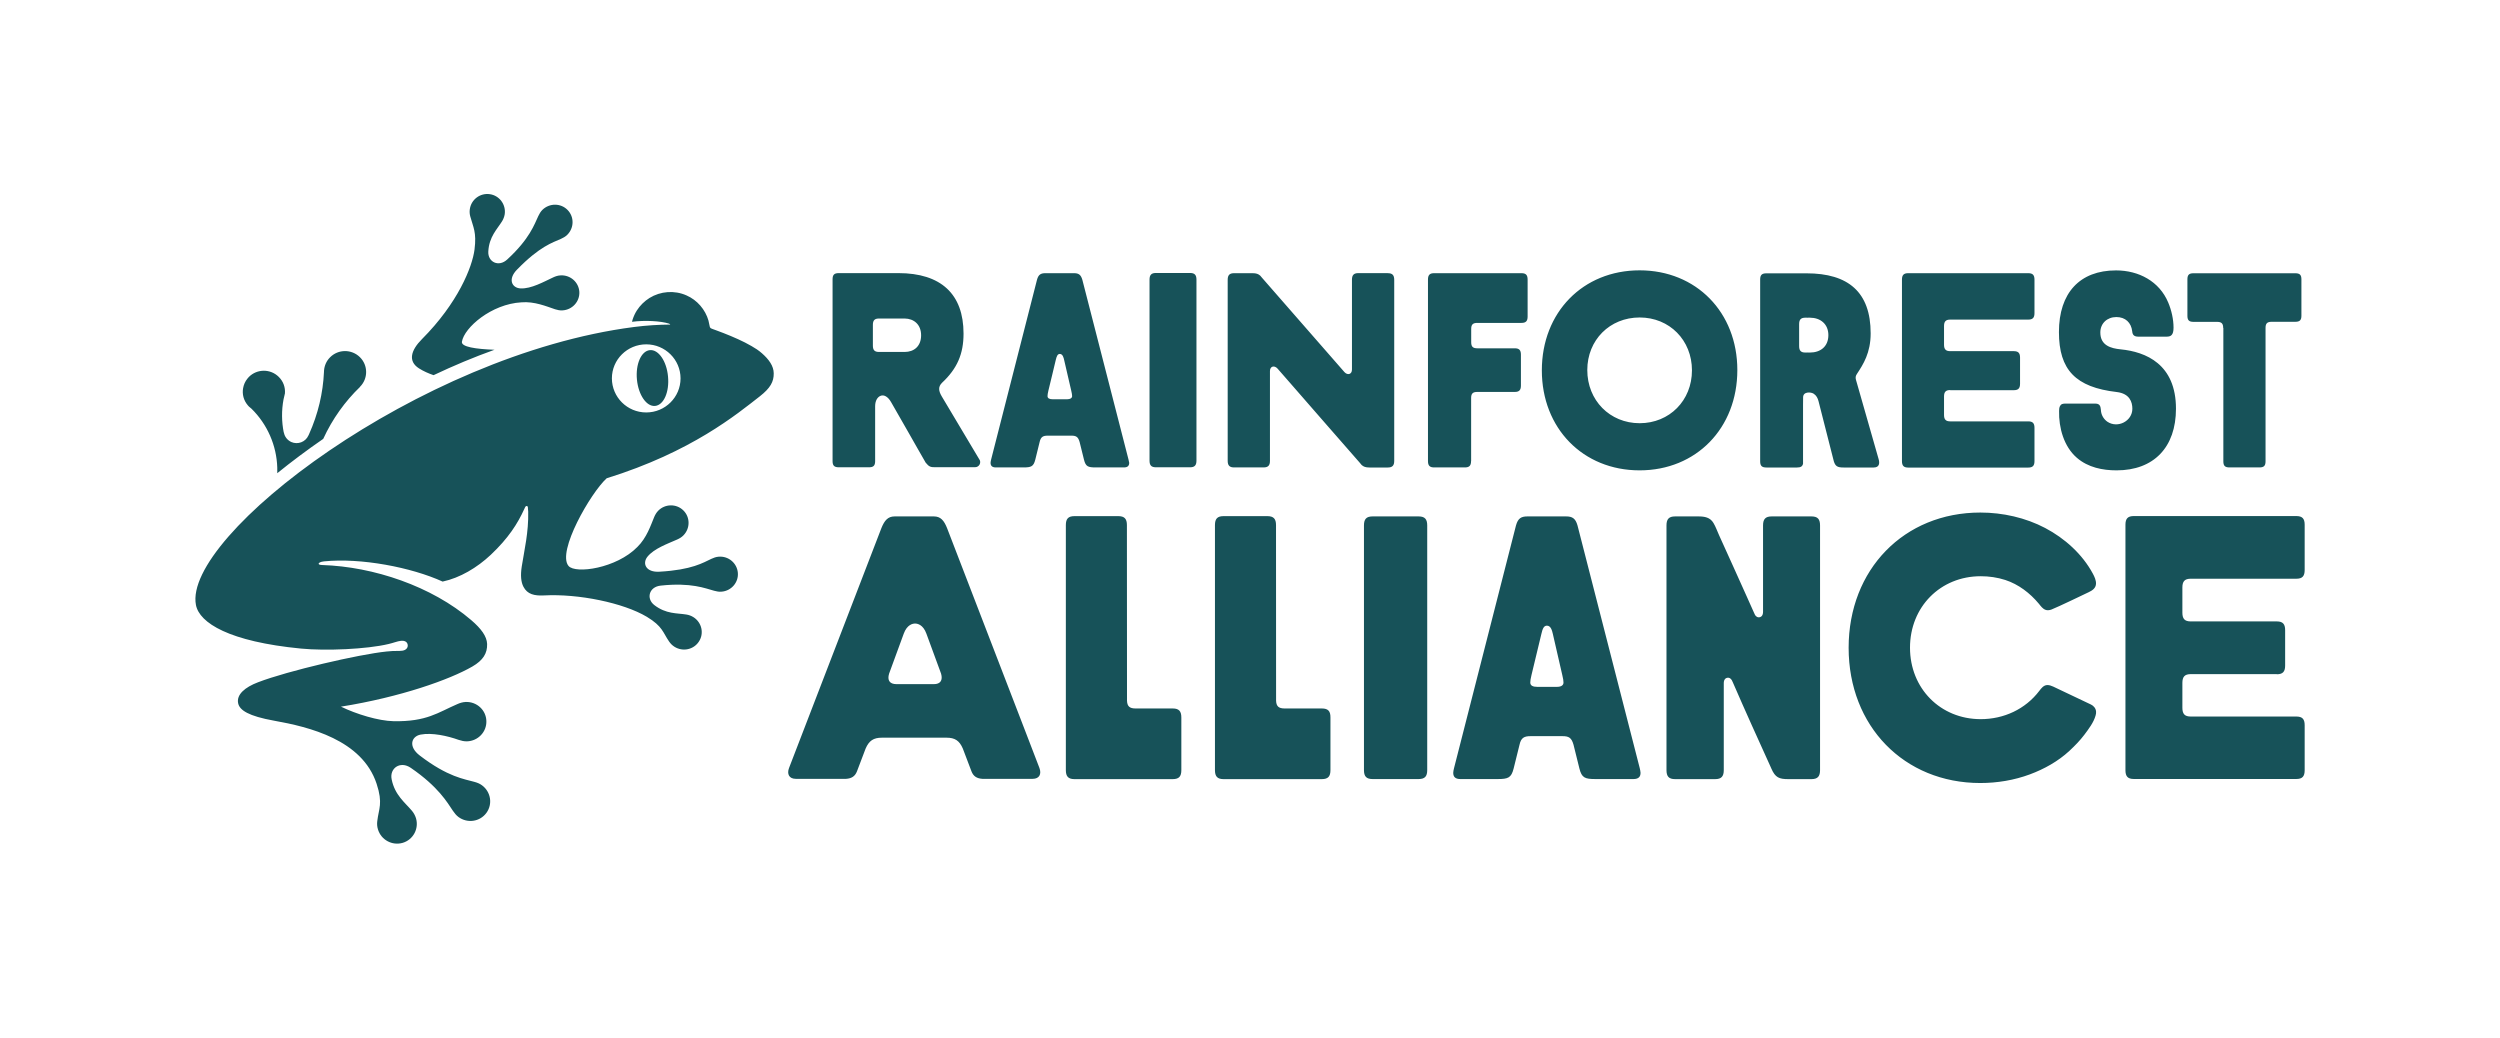 <svg width="106" height="44" viewBox="0 0 106 44" fill="none" xmlns="http://www.w3.org/2000/svg">
<path d="M73.472 28.931C73.457 28.897 73.444 28.866 73.426 28.834C73.419 28.825 73.413 28.816 73.404 28.807C73.373 28.766 73.326 28.735 73.273 28.735C73.157 28.735 73.088 28.819 73.088 28.968V32.653C73.088 32.917 72.988 33.035 72.723 33.035H71.024C70.758 33.035 70.659 32.92 70.659 32.653V22.278C70.659 22.014 70.758 21.896 71.024 21.896H72.014C72.273 21.896 72.51 21.936 72.651 22.175C72.748 22.337 72.81 22.52 72.888 22.691C73.285 23.572 73.688 24.451 74.082 25.336C74.175 25.55 74.269 25.764 74.369 25.978C74.394 26.031 74.412 26.084 74.453 26.124C74.484 26.155 74.525 26.174 74.569 26.174C74.684 26.174 74.753 26.09 74.753 25.941V22.278C74.753 22.014 74.853 21.896 75.118 21.896H76.805C77.07 21.896 77.17 22.011 77.17 22.278V32.653C77.17 32.917 77.07 33.035 76.805 33.035H75.821C75.437 33.035 75.271 32.97 75.106 32.588C75.1 32.572 75.093 32.56 75.087 32.544C74.541 31.34 73.997 30.142 73.472 28.931ZM50.089 30.421C50.089 30.157 49.989 30.039 49.724 30.039H48.147C47.894 30.039 47.794 29.946 47.785 29.71L47.781 22.265C47.781 22.002 47.681 21.884 47.416 21.884C46.804 21.884 46.189 21.884 45.576 21.884C45.57 21.884 45.564 21.884 45.558 21.884C45.292 21.884 45.192 21.998 45.192 22.265V32.653C45.192 32.917 45.292 33.035 45.558 33.035H46.957H49.724C49.989 33.035 50.089 32.92 50.089 32.653C50.089 31.908 50.089 31.163 50.089 30.421ZM96.537 28.589C96.793 28.589 96.89 28.477 96.89 28.22V26.717C96.89 26.463 96.793 26.348 96.537 26.348H92.886C92.63 26.348 92.533 26.236 92.533 25.978V24.907C92.533 24.653 92.63 24.538 92.886 24.538H97.365C97.621 24.538 97.718 24.426 97.718 24.169V22.247C97.718 21.992 97.621 21.881 97.365 21.881H90.472C90.216 21.881 90.119 21.992 90.119 22.247V32.659C90.119 32.914 90.216 33.029 90.472 33.029H97.365C97.621 33.029 97.718 32.917 97.718 32.659V30.747C97.718 30.492 97.621 30.381 97.365 30.381H92.886C92.63 30.381 92.533 30.269 92.533 30.011V28.953C92.533 28.698 92.63 28.583 92.886 28.583H96.537V28.589ZM56.045 30.039H54.468C54.215 30.039 54.115 29.946 54.106 29.71L54.103 22.265C54.103 22.002 54.003 21.884 53.737 21.884C53.119 21.884 52.501 21.884 51.879 21.884C51.614 21.884 51.514 21.998 51.514 22.265V32.653C51.514 32.917 51.614 33.035 51.879 33.035H53.706H56.045C56.311 33.035 56.411 32.92 56.411 32.653C56.411 31.908 56.411 31.166 56.411 30.421C56.414 30.154 56.314 30.039 56.045 30.039ZM60.149 21.896H58.197C57.932 21.896 57.832 22.011 57.832 22.278V32.653C57.832 32.917 57.932 33.032 58.197 33.032H60.149C60.414 33.032 60.514 32.917 60.514 32.653V22.278C60.514 22.014 60.414 21.896 60.149 21.896ZM66.008 29.123C66.192 29.123 66.292 29.058 66.292 28.94C66.292 28.875 66.277 28.757 66.242 28.627C66.108 28.043 65.974 27.459 65.84 26.876C65.808 26.745 65.761 26.528 65.59 26.528C65.455 26.528 65.405 26.661 65.355 26.876C65.215 27.459 65.074 28.043 64.934 28.627C64.899 28.76 64.884 28.875 64.884 28.94C64.884 29.074 64.999 29.123 65.184 29.123H66.008ZM69.525 32.569C69.54 32.653 69.559 32.703 69.559 32.768C69.559 32.932 69.475 33.032 69.259 33.032H67.651C67.201 33.032 67.067 32.982 66.967 32.585L66.717 31.576C66.633 31.278 66.517 31.213 66.252 31.213H64.893C64.628 31.213 64.493 31.278 64.428 31.576L64.178 32.585C64.078 32.982 63.944 33.032 63.494 33.032H61.917C61.701 33.032 61.617 32.932 61.617 32.768C61.617 32.703 61.633 32.653 61.651 32.569L64.278 22.278C64.362 21.98 64.493 21.896 64.762 21.896H66.402C66.667 21.896 66.801 21.98 66.886 22.278L69.525 32.569ZM43.784 33.023H41.654C41.413 33.007 41.27 32.911 41.191 32.706L40.823 31.737C40.679 31.402 40.486 31.278 40.136 31.278H37.391C37.038 31.278 36.847 31.405 36.703 31.737L36.335 32.706C36.254 32.914 36.11 33.007 35.873 33.023H33.743C33.455 33.023 33.359 32.815 33.455 32.563L37.372 22.39C37.5 22.073 37.644 21.896 37.931 21.896H39.596C39.883 21.896 40.027 22.07 40.155 22.39L43.428 30.887L44.071 32.56C44.168 32.818 44.071 33.023 43.784 33.023ZM39.902 28.564L39.28 26.869C39.14 26.481 38.896 26.438 38.799 26.438C38.702 26.438 38.459 26.481 38.318 26.869L37.697 28.564C37.615 28.835 37.712 29.008 38.015 29.008H39.586C39.883 29.012 39.98 28.835 39.902 28.564ZM87.055 29.111C86.974 29.074 86.886 29.043 86.799 29.046C86.646 29.055 86.552 29.182 86.468 29.291C85.874 30.073 84.959 30.492 83.982 30.492C82.273 30.492 80.984 29.189 80.984 27.462C80.984 25.733 82.273 24.432 83.982 24.432C84.335 24.432 84.688 24.482 85.025 24.591C85.59 24.777 86.071 25.146 86.449 25.6C86.53 25.699 86.612 25.82 86.74 25.86C86.774 25.873 86.815 25.876 86.852 25.873C86.896 25.87 86.939 25.86 86.98 25.845C87.292 25.721 88.376 25.196 88.567 25.106C88.717 25.035 88.86 24.938 88.87 24.758C88.879 24.609 88.807 24.454 88.739 24.327C88.292 23.495 87.545 22.824 86.715 22.387C85.881 21.949 84.916 21.732 83.966 21.732C80.731 21.732 78.382 24.144 78.382 27.465C78.382 30.787 80.731 33.2 83.966 33.2C84.681 33.2 85.4 33.081 86.068 32.833C86.677 32.606 87.261 32.281 87.739 31.84C87.992 31.604 88.195 31.393 88.376 31.154C88.557 30.912 88.773 30.632 88.854 30.334C88.87 30.278 88.879 30.222 88.873 30.166C88.863 30.036 88.773 29.927 88.657 29.872C88.317 29.707 87.252 29.201 87.055 29.111ZM41.51 19.456L39.933 16.811C39.789 16.569 39.774 16.398 39.942 16.23C40.583 15.631 40.854 15.01 40.854 14.144C40.854 12.468 39.898 11.58 38.09 11.58H35.564C35.373 11.58 35.301 11.651 35.301 11.841V19.552C35.301 19.741 35.373 19.813 35.564 19.813H36.844C37.032 19.813 37.103 19.745 37.106 19.561V17.342C37.106 17.339 37.106 17.332 37.106 17.329V17.224C37.106 16.988 37.209 16.829 37.337 16.783C37.475 16.724 37.65 16.814 37.784 17.053L38.521 18.341L38.899 19.006L39.249 19.617C39.396 19.8 39.468 19.81 39.649 19.81H41.338C41.526 19.813 41.629 19.599 41.51 19.456ZM39.055 14.216C39.055 14.684 38.752 14.923 38.356 14.923H37.269C37.078 14.923 37.01 14.839 37.01 14.653V13.775C37.01 13.585 37.081 13.505 37.269 13.505H38.356C38.752 13.508 39.055 13.762 39.055 14.216ZM62.373 19.549C62.373 19.738 62.301 19.819 62.114 19.819H60.805C60.614 19.819 60.546 19.735 60.546 19.549V11.853C60.546 11.664 60.618 11.583 60.805 11.583H64.512C64.703 11.583 64.771 11.667 64.771 11.853V13.421C64.771 13.61 64.7 13.691 64.512 13.691H62.638C62.448 13.691 62.379 13.762 62.379 13.948V14.51C62.379 14.7 62.451 14.768 62.638 14.768H64.228C64.418 14.768 64.487 14.852 64.487 15.038V16.348C64.487 16.538 64.415 16.618 64.228 16.618H62.635C62.445 16.618 62.376 16.69 62.376 16.876V19.549H62.373ZM94.263 13.905C94.263 13.716 94.192 13.647 94.004 13.647H93.005C92.814 13.647 92.746 13.576 92.746 13.39V11.844C92.746 11.654 92.817 11.586 93.005 11.586H97.321C97.511 11.586 97.58 11.657 97.58 11.844V13.387C97.58 13.576 97.508 13.644 97.321 13.644H96.318C96.128 13.644 96.059 13.716 96.059 13.902V19.561C96.059 19.751 95.987 19.819 95.8 19.819H94.529C94.338 19.819 94.27 19.748 94.27 19.561V13.905H94.263ZM45.245 16.929C45.042 16.929 44.839 16.929 44.636 16.929C44.502 16.929 44.415 16.892 44.415 16.795C44.415 16.746 44.427 16.662 44.452 16.562C44.561 16.131 44.658 15.696 44.764 15.265C44.802 15.107 44.839 15.007 44.936 15.007C45.061 15.007 45.099 15.169 45.12 15.265C45.22 15.696 45.32 16.128 45.42 16.562C45.445 16.662 45.458 16.746 45.458 16.795C45.455 16.879 45.38 16.929 45.245 16.929ZM47.847 19.478L45.892 11.865C45.829 11.645 45.733 11.583 45.536 11.583H44.324C44.127 11.583 44.027 11.645 43.968 11.865L42.025 19.478C42.013 19.54 42 19.577 42 19.623C42 19.745 42.063 19.819 42.222 19.819H43.39C43.721 19.819 43.821 19.782 43.896 19.49L44.08 18.742C44.13 18.521 44.227 18.472 44.424 18.472H45.43C45.626 18.472 45.714 18.521 45.776 18.742L45.961 19.49C46.035 19.785 46.132 19.819 46.467 19.819H47.656C47.816 19.819 47.878 19.745 47.878 19.623C47.872 19.577 47.859 19.54 47.847 19.478ZM82.689 16.538C82.498 16.538 82.427 16.622 82.427 16.811V17.593C82.427 17.782 82.498 17.866 82.689 17.866H85.999C86.19 17.866 86.262 17.95 86.262 18.14V19.552C86.262 19.741 86.19 19.825 85.999 19.825H80.906C80.715 19.825 80.643 19.741 80.643 19.552V11.856C80.643 11.667 80.715 11.583 80.906 11.583H85.999C86.19 11.583 86.262 11.667 86.262 11.856V13.278C86.262 13.467 86.19 13.551 85.999 13.551H82.689C82.498 13.551 82.427 13.635 82.427 13.824V14.616C82.427 14.805 82.498 14.889 82.689 14.889H85.387C85.578 14.889 85.65 14.973 85.65 15.162V16.271C85.65 16.46 85.578 16.544 85.387 16.544H82.689V16.538ZM77.523 14.209C77.523 14.697 77.183 14.948 76.742 14.948H76.658C76.646 14.948 76.639 14.948 76.627 14.945C76.621 14.945 76.614 14.948 76.605 14.948H76.546C76.355 14.948 76.283 14.864 76.283 14.675V14.585V14.312V14.11V13.834V13.744C76.283 13.554 76.355 13.47 76.546 13.47H76.605C76.611 13.47 76.618 13.47 76.627 13.473C76.636 13.473 76.646 13.47 76.658 13.47H76.742C77.183 13.47 77.523 13.737 77.523 14.209ZM79.653 19.465L78.691 16.097C78.666 16.004 78.679 15.932 78.738 15.848C79.001 15.448 79.316 14.961 79.316 14.135C79.316 12.384 78.367 11.589 76.596 11.589H74.894C74.703 11.589 74.631 11.661 74.631 11.85V19.561C74.631 19.751 74.703 19.822 74.894 19.822H76.196C76.349 19.822 76.424 19.776 76.449 19.661C76.449 18.82 76.449 17.981 76.449 17.14C76.449 17.016 76.452 16.979 76.452 16.848C76.452 16.593 76.783 16.618 76.899 16.693C77.014 16.767 77.073 16.882 77.105 17.009L77.754 19.558C77.82 19.769 77.907 19.822 78.167 19.822H79.313H79.447C79.691 19.822 79.703 19.633 79.653 19.465ZM65.374 15.703C65.374 13.244 67.117 11.462 69.519 11.462C71.92 11.462 73.663 13.241 73.663 15.69C73.663 18.155 71.92 19.943 69.519 19.943C67.117 19.943 65.374 18.158 65.374 15.703ZM67.301 15.69C67.301 16.975 68.257 17.944 69.522 17.944C70.787 17.944 71.739 16.979 71.739 15.703C71.739 14.424 70.787 13.461 69.522 13.461C68.254 13.461 67.301 14.417 67.301 15.69ZM58.844 11.583C59.04 11.583 59.115 11.67 59.115 11.865V18.428V19.54C59.115 19.735 59.04 19.822 58.844 19.822C58.584 19.822 58.325 19.822 58.063 19.822C57.9 19.822 57.816 19.788 57.735 19.717C57.71 19.692 57.685 19.658 57.651 19.617C57.191 19.09 56.729 18.562 56.267 18.034C55.758 17.45 55.249 16.867 54.74 16.283C54.549 16.063 54.356 15.845 54.165 15.625C54.031 15.479 53.846 15.526 53.846 15.734V19.54C53.846 19.732 53.772 19.819 53.575 19.819H52.326C52.129 19.819 52.054 19.732 52.054 19.537V11.865C52.054 11.67 52.129 11.583 52.326 11.583H53.106C53.269 11.583 53.353 11.617 53.434 11.688C53.459 11.713 53.484 11.747 53.519 11.788L57.004 15.777C57.138 15.923 57.323 15.876 57.323 15.668V14.346C57.323 13.517 57.323 12.691 57.323 11.862C57.323 11.667 57.398 11.58 57.594 11.58H58.844M49.012 19.813H50.458C50.655 19.813 50.73 19.726 50.73 19.53V11.856C50.73 11.661 50.655 11.574 50.458 11.574H49.012C48.815 11.574 48.74 11.661 48.74 11.856V19.53C48.74 19.729 48.815 19.813 49.012 19.813ZM89.913 14.812C90.984 14.917 92.261 15.439 92.261 17.329C92.261 18.965 91.321 19.943 89.744 19.943H89.741C89.154 19.943 88.535 19.822 88.061 19.412C87.505 18.934 87.289 18.133 87.305 17.425C87.305 17.357 87.311 17.283 87.342 17.221C87.361 17.18 87.392 17.149 87.436 17.131C87.48 17.115 87.527 17.112 87.57 17.112H88.841C88.954 17.112 89.029 17.149 89.06 17.264C89.076 17.326 89.076 17.388 89.085 17.453C89.11 17.624 89.21 17.782 89.354 17.882C89.791 18.174 90.412 17.854 90.412 17.332C90.412 17.044 90.297 16.687 89.75 16.622C88.008 16.42 87.299 15.684 87.299 14.079C87.299 12.418 88.183 11.465 89.719 11.465C90.678 11.465 91.556 11.924 91.933 12.828C92.071 13.154 92.158 13.539 92.158 13.893C92.158 14.216 92.04 14.274 91.862 14.274H90.665C90.494 14.274 90.419 14.206 90.406 14.051C90.366 13.678 90.113 13.443 89.735 13.443C89.338 13.443 89.054 13.716 89.054 14.094C89.051 14.653 89.51 14.771 89.913 14.812ZM10.556 17.239C10.591 17.273 10.625 17.301 10.663 17.329C11.337 17.991 11.728 18.891 11.756 19.825C11.759 19.906 11.756 19.984 11.756 20.064C12.352 19.58 13.008 19.09 13.705 18.608C14.095 17.758 14.629 17.019 15.266 16.404L15.263 16.401C15.613 16.053 15.61 15.488 15.26 15.144C14.91 14.799 14.342 14.799 13.995 15.15C13.839 15.305 13.755 15.507 13.739 15.709C13.739 15.73 13.736 15.755 13.736 15.777C13.695 16.662 13.489 17.553 13.102 18.413C13.092 18.431 13.086 18.447 13.077 18.465C12.952 18.742 12.627 18.863 12.352 18.742C12.181 18.664 12.065 18.509 12.037 18.338H12.031C11.94 17.885 11.934 17.407 12.021 16.938C12.04 16.854 12.059 16.767 12.081 16.68C12.102 16.429 12.015 16.171 11.818 15.979C11.468 15.631 10.9 15.634 10.553 15.982C10.531 16.004 10.51 16.029 10.491 16.053C10.391 16.174 10.332 16.317 10.307 16.463C10.263 16.712 10.329 16.975 10.503 17.18C10.519 17.202 10.538 17.221 10.556 17.239ZM17.765 15.619C17.962 15.743 18.168 15.833 18.383 15.907C19.226 15.507 20.091 15.144 20.966 14.83C20.163 14.799 19.551 14.709 19.585 14.489C19.685 13.889 20.835 12.89 22.106 12.819C22.662 12.772 23.171 12.992 23.536 13.113C23.636 13.144 23.739 13.169 23.852 13.16C24.267 13.135 24.586 12.784 24.564 12.374C24.539 11.965 24.183 11.651 23.764 11.676C23.652 11.682 23.552 11.716 23.458 11.76C23.058 11.946 22.524 12.25 22.072 12.229C21.7 12.21 21.522 11.834 21.925 11.428C22.89 10.44 23.433 10.285 23.78 10.13C23.874 10.086 23.97 10.037 24.049 9.959C24.345 9.667 24.355 9.196 24.064 8.901C23.774 8.606 23.299 8.606 22.999 8.897C22.921 8.975 22.868 9.068 22.824 9.161C22.659 9.506 22.465 10.121 21.506 11.002C21.141 11.341 20.679 11.108 20.704 10.664C20.738 10.037 21.078 9.72 21.288 9.382C21.341 9.295 21.381 9.196 21.4 9.084C21.459 8.674 21.178 8.292 20.769 8.233C20.36 8.174 19.979 8.457 19.92 8.87C19.904 8.978 19.913 9.087 19.942 9.186C20.063 9.636 20.213 9.841 20.12 10.58C20.026 11.319 19.417 12.85 17.887 14.383C17.424 14.849 17.287 15.315 17.765 15.619ZM27.553 14.846C27.187 14.883 26.944 15.439 27.006 16.094C27.069 16.749 27.415 17.249 27.777 17.211C28.143 17.177 28.387 16.618 28.324 15.963C28.265 15.311 27.918 14.808 27.553 14.846ZM27.4 17.488C28.202 17.488 28.855 16.842 28.855 16.044C28.855 15.246 28.202 14.6 27.4 14.6C26.597 14.6 25.944 15.246 25.944 16.044C25.947 16.842 26.597 17.488 27.4 17.488ZM32.306 14.979C32.6 15.237 32.803 15.516 32.806 15.827C32.812 16.187 32.659 16.457 32.219 16.802C31.247 17.559 29.323 19.161 25.723 20.279C25.042 20.899 23.605 23.395 24.105 23.995C24.398 24.345 26.138 24.1 27.025 23.191C27.422 22.802 27.59 22.275 27.737 21.924C27.777 21.828 27.831 21.735 27.906 21.657C28.196 21.359 28.674 21.35 28.971 21.638C29.267 21.924 29.27 22.399 28.98 22.697C28.902 22.778 28.811 22.831 28.715 22.874C28.312 23.054 27.731 23.256 27.45 23.607C27.222 23.895 27.39 24.277 27.962 24.24C29.345 24.162 29.817 23.855 30.164 23.694C30.257 23.65 30.357 23.613 30.47 23.604C30.885 23.569 31.25 23.874 31.285 24.287C31.319 24.696 31.007 25.056 30.591 25.087C30.482 25.097 30.376 25.075 30.276 25.047C29.904 24.948 29.311 24.69 28.012 24.83C27.515 24.883 27.39 25.382 27.743 25.655C28.243 26.041 28.705 25.991 29.102 26.056C29.205 26.072 29.308 26.109 29.402 26.168C29.755 26.391 29.861 26.854 29.636 27.198C29.414 27.546 28.949 27.645 28.596 27.422C28.502 27.363 28.427 27.285 28.368 27.198C28.102 26.814 28.099 26.559 27.425 26.152C26.431 25.559 24.523 25.168 23.065 25.246C22.659 25.267 22.359 25.199 22.193 24.876C22.093 24.684 22.062 24.404 22.122 24.02C22.234 23.305 22.415 22.573 22.396 21.694C22.393 21.669 22.393 21.648 22.39 21.623C22.384 21.52 22.39 21.461 22.337 21.455C22.29 21.449 22.274 21.48 22.231 21.579C21.947 22.206 21.553 22.821 20.81 23.523C20.226 24.072 19.498 24.504 18.767 24.659C17.449 24.057 15.31 23.644 13.739 23.802C13.583 23.818 13.508 23.867 13.511 23.905C13.514 23.933 13.558 23.954 13.661 23.957C15.841 24.026 18.308 24.858 19.979 26.292C20.41 26.661 20.641 26.984 20.654 27.304C20.666 27.698 20.485 27.996 20.029 28.26C19.073 28.813 16.993 29.555 14.457 29.962C15.104 30.278 16.047 30.567 16.69 30.579C18.099 30.604 18.564 30.21 19.401 29.85C19.507 29.803 19.623 29.769 19.748 29.763C20.216 29.747 20.61 30.107 20.622 30.57C20.638 31.032 20.27 31.418 19.801 31.433C19.676 31.436 19.561 31.408 19.448 31.371C18.98 31.203 18.317 31.054 17.833 31.147C17.437 31.225 17.302 31.657 17.799 32.035C18.995 32.951 19.695 33.032 20.11 33.15C20.223 33.181 20.335 33.221 20.435 33.296C20.813 33.572 20.897 34.097 20.622 34.469C20.348 34.842 19.82 34.919 19.442 34.643C19.342 34.569 19.27 34.475 19.204 34.379C18.964 34.022 18.589 33.361 17.418 32.557C16.971 32.249 16.509 32.572 16.606 33.044C16.74 33.715 17.177 34.032 17.465 34.376C17.54 34.466 17.599 34.569 17.637 34.69C17.771 35.137 17.518 35.605 17.075 35.736C16.628 35.866 16.159 35.612 16.025 35.165C15.988 35.047 15.981 34.926 15.997 34.811C16.056 34.289 16.244 34.069 15.969 33.234C15.354 31.362 13.099 30.821 11.625 30.558C10.538 30.362 10.157 30.114 10.097 29.816C10.022 29.449 10.385 29.139 10.941 28.928C12.19 28.447 15.222 27.742 16.39 27.624C16.809 27.58 16.831 27.618 17.056 27.59C17.224 27.568 17.312 27.453 17.284 27.326C17.259 27.202 17.137 27.155 17 27.171C16.84 27.189 16.687 27.258 16.472 27.307C15.547 27.528 13.811 27.602 12.764 27.5C9.716 27.205 8.455 26.413 8.308 25.652C7.746 22.731 17.768 15.041 26.881 13.865C27.412 13.796 27.937 13.765 28.418 13.762C28.412 13.747 28.393 13.728 28.358 13.719C28.018 13.613 27.356 13.57 26.797 13.644C26.803 13.613 26.812 13.582 26.822 13.551C26.866 13.415 26.925 13.284 27.003 13.163C27.14 12.949 27.325 12.769 27.537 12.635C28.006 12.344 28.599 12.3 29.105 12.524C29.561 12.722 29.907 13.126 30.042 13.601V13.607C30.064 13.694 30.082 13.778 30.092 13.84C30.095 13.849 30.098 13.862 30.101 13.871C30.12 13.911 30.151 13.93 30.192 13.942C30.245 13.961 30.298 13.979 30.354 14.001C30.46 14.042 30.57 14.082 30.676 14.122C30.885 14.203 31.091 14.29 31.297 14.383C31.491 14.47 31.678 14.566 31.863 14.672C32.013 14.756 32.169 14.858 32.306 14.979Z" fill="#175259"/>
</svg>
